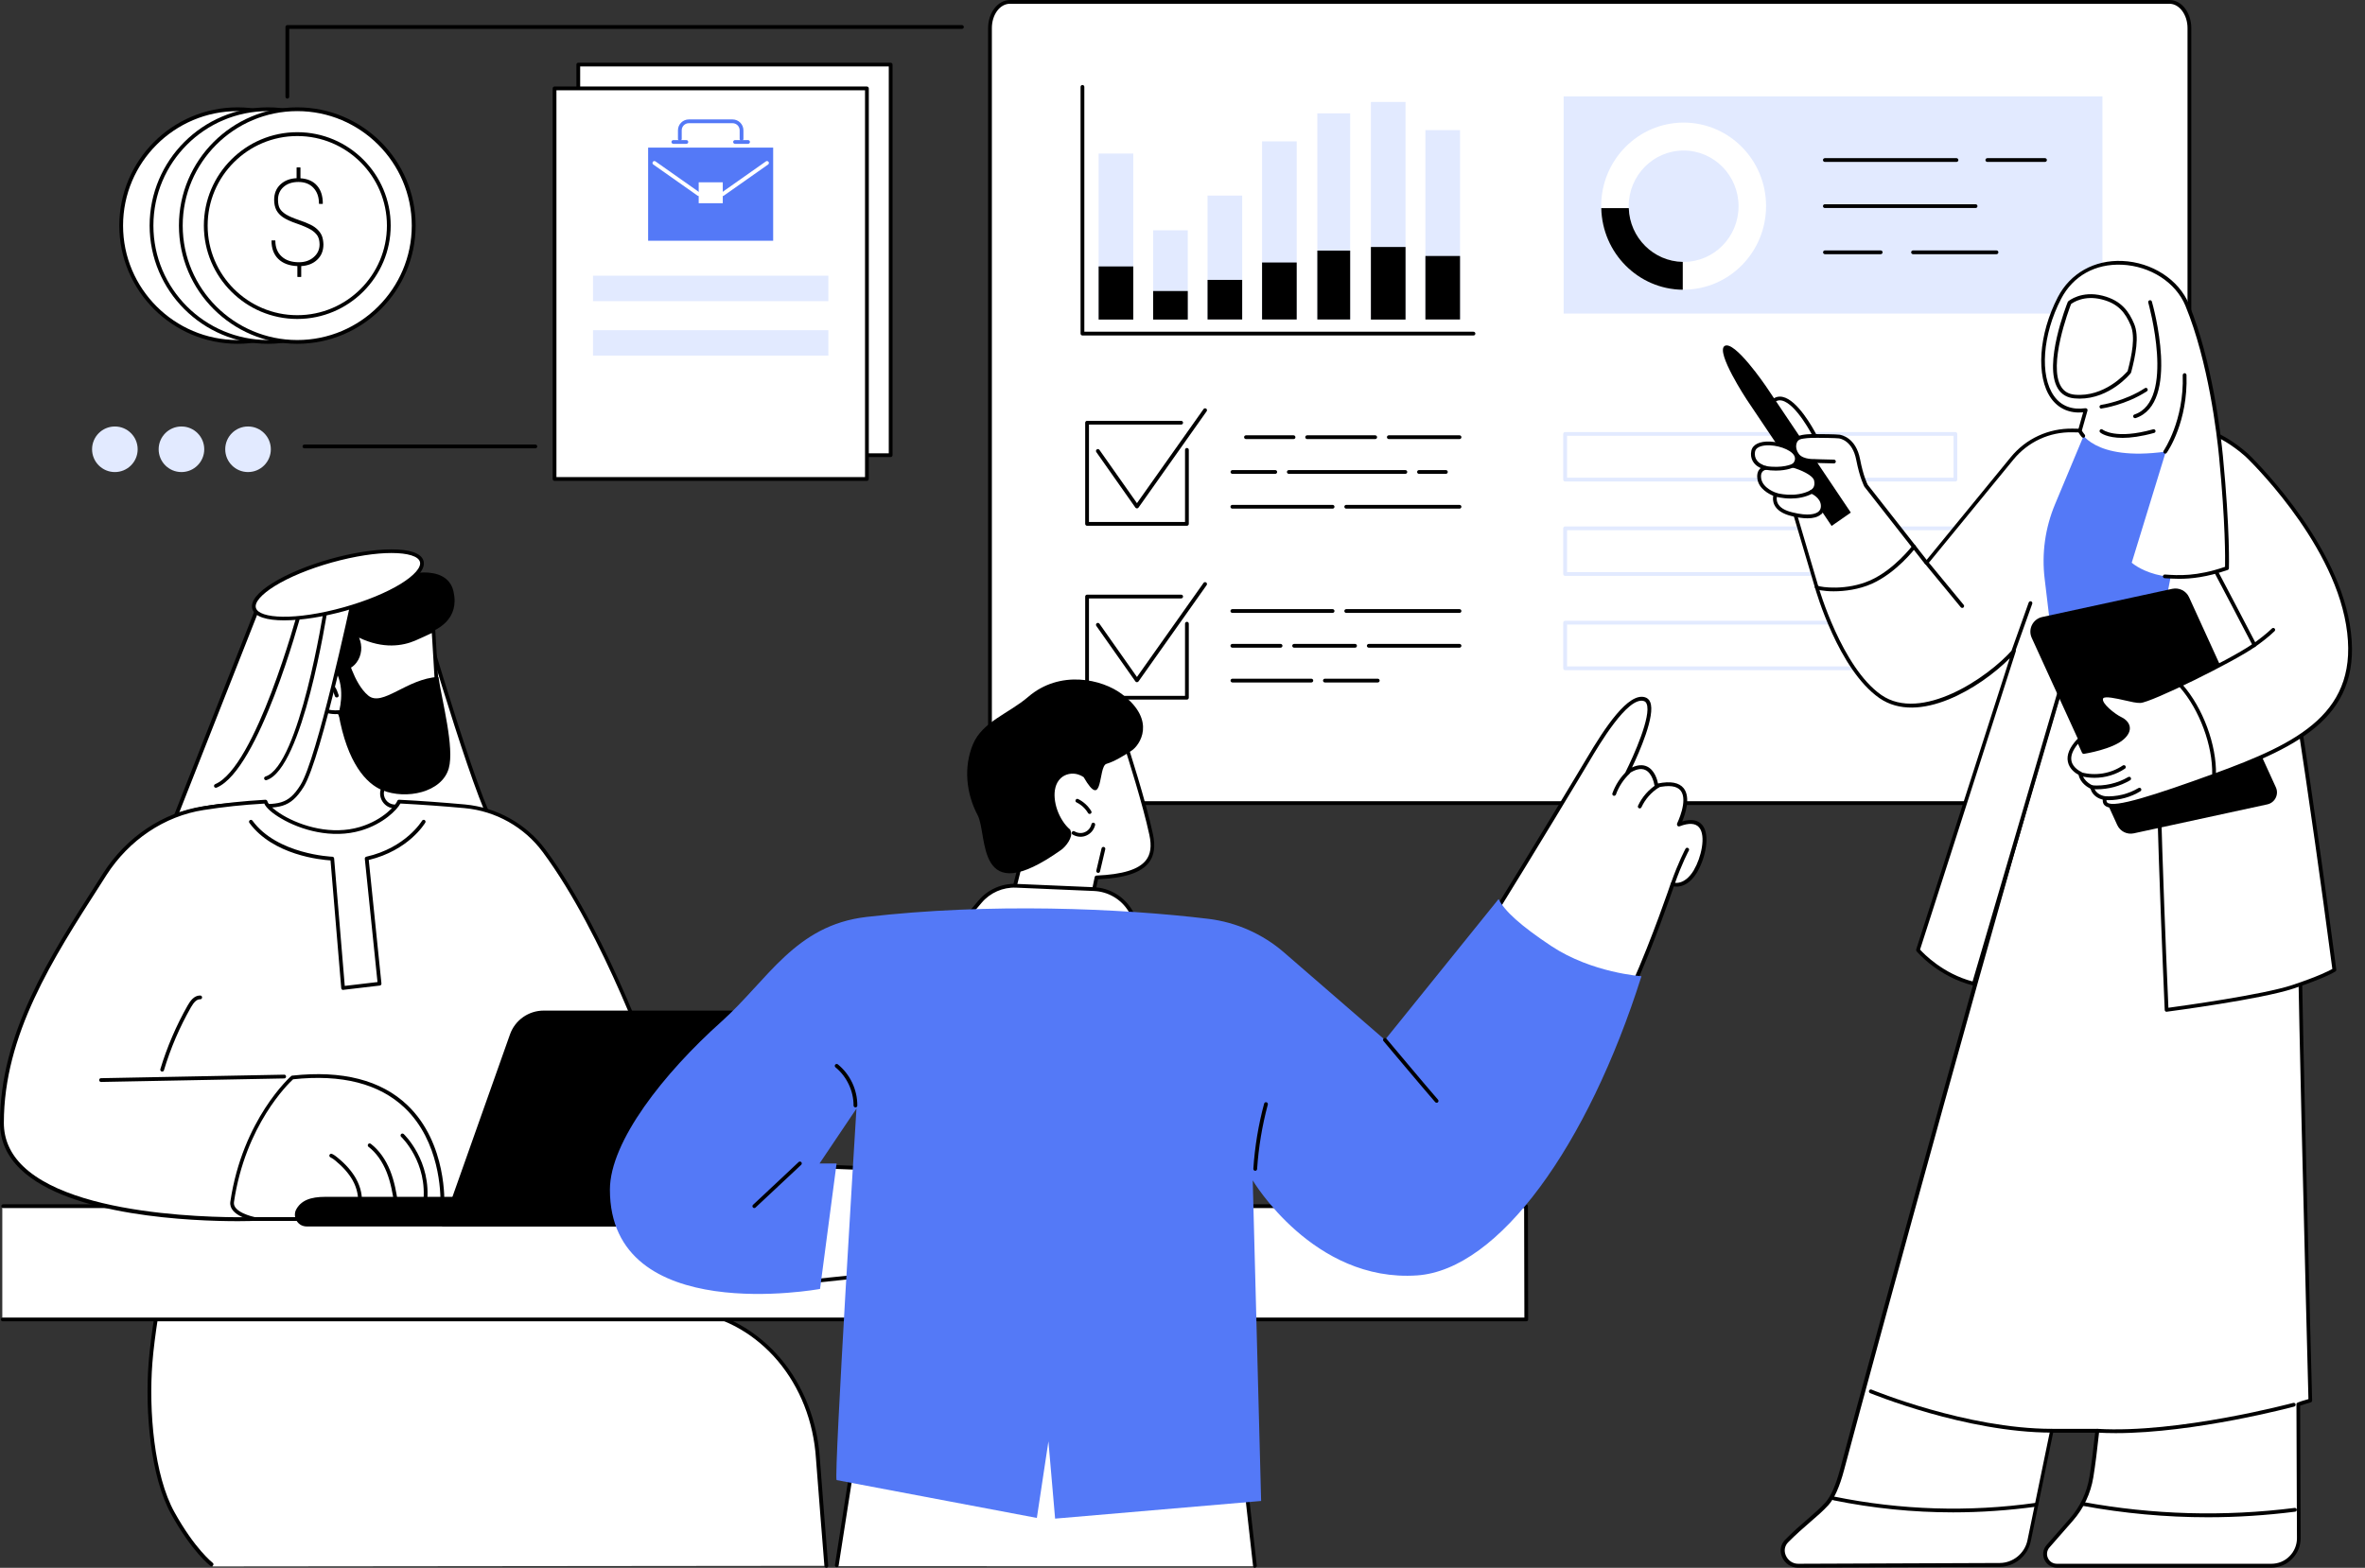 <?xml version="1.0" encoding="UTF-8"?>
<!DOCTYPE svg PUBLIC '-//W3C//DTD SVG 1.0//EN'
          'http://www.w3.org/TR/2001/REC-SVG-20010904/DTD/svg10.dtd'>
<svg height="1830.0" preserveAspectRatio="xMidYMid meet" version="1.0" viewBox="335.1 335.0 2759.7 1830.0" width="2759.7" xmlns="http://www.w3.org/2000/svg" xmlns:xlink="http://www.w3.org/1999/xlink" zoomAndPan="magnify"
><rect x="335.1" y="335.0" width="2759.7" height="1830.0" fill="#333333" stroke="none"/><g
  ><g
    ><g
      ><g id="change1_20"
        ><path d="M1490.3,1272.4V367.8c0-16.9,10.5-30.6,23.3-30.6h1352.9c12.9,0,23.3,13.7,23.3,30.6v872.8 c0,17.6-10.9,31.8-24.3,31.8H1490.3z" fill="#FFF"
        /></g
        ><g id="change2_20"
        ><path d="M2865.6,1274.6H1490.3c-1.2,0-2.2-1-2.2-2.2V367.8c0-18.1,11.5-32.8,25.6-32.8h1352.9c14.1,0,25.5,14.7,25.5,32.8v872.8 C2892.1,1259.4,2880.2,1274.6,2865.6,1274.6z M1492.5,1270.2h1373.1c12.2,0,22.1-13.3,22.1-29.6V367.8c0-15.6-9.5-28.4-21.1-28.4 H1513.6c-11.7,0-21.1,12.7-21.1,28.4V1270.2z"
        /></g
      ></g
      ><g
      ><g
        ><g
          ><g id="change2_74"
            ><path d="M2054.5,726.6h-456.3c-1.2,0-2.2-1-2.2-2.2v-288c0-1.2,1-2.2,2.2-2.2c1.2,0,2.2,1,2.2,2.2v285.8h454.1 c1.2,0,2.2,1,2.2,2.2C2056.7,725.6,2055.7,726.6,2054.5,726.6z"
            /></g
            ><g id="change3_1"
            ><path d="M1617.1 514.2H1657.5V707.7H1617.1z" fill="#E2EAFF"
            /></g
            ><g id="change3_2"
            ><path d="M1680.7 603.8H1721.1V707.8H1680.7z" fill="#E2EAFF"
            /></g
            ><g id="change3_3"
            ><path d="M1744.2 563.3H1784.6V707.7H1744.2z" fill="#E2EAFF"
            /></g
            ><g id="change3_4"
            ><path d="M1807.8 500H1848.2V707.7H1807.8z" fill="#E2EAFF"
            /></g
            ><g id="change3_5"
            ><path d="M1872.3 467.3H1910.6V707.7H1872.3z" fill="#E2EAFF"
            /></g
            ><g id="change3_6"
            ><path d="M1934.8 454H1975.2V707.7H1934.8z" fill="#E2EAFF"
            /></g
            ><g id="change3_7"
            ><path d="M1998.4 486.9H2038.8V707.7H1998.4z" fill="#E2EAFF"
            /></g
          ></g
        ></g
        ><g
        ><g id="change2_62"
          ><path d="M1617.1 646H1657.5V708H1617.1z"
            /><path d="M1680.7 674.7H1721.1V708H1680.7z"
            /><path d="M1744.2 661.7H1784.6V707.9H1744.2z"
            /><path d="M1807.8 641.4H1848.2V707.9H1807.8z"
            /><path d="M1872.3 627.5H1910.6V707.9H1872.3z"
            /><path d="M1934.8 623.3H1975.2V708H1934.8z"
            /><path d="M1998.4 633.8H2038.8V707.9H1998.4z"
          /></g
        ></g
      ></g
      ><g
      ><g id="change3_12"
        ><path d="M2159.7 447.5H2788.4V701H2159.7z" fill="#E2EAFF"
        /></g
        ><g
        ><g id="change1_3"
          ><path d="M2299.7,478.1c-53.1,0-96.2,43.7-96.2,97.5c0,53.9,43.1,97.5,96.2,97.5c53.1,0,96.2-43.7,96.2-97.5 C2396,521.8,2352.9,478.1,2299.7,478.1z M2299.7,640.7c-35.4,0-64.1-29.1-64.1-65s28.7-65,64.1-65c35.4,0,64.1,29.1,64.1,65 S2335.2,640.7,2299.7,640.7z" fill="#FFF"
          /></g
          ><g id="change2_5"
          ><path d="M2235.7,577.9h-32.1c1.1,52.5,43.2,94.8,95.1,95.3v-32.5C2264.5,640.1,2236.8,612.4,2235.7,577.9z"
          /></g
        ></g
        ><g id="change2_79"
        ><path d="M2529.7,631.7h-65.1c-1.2,0-2.2-1-2.2-2.2c0-1.2,1-2.2,2.2-2.2h65.1c1.2,0,2.2,1,2.2,2.2 C2531.9,630.7,2530.9,631.7,2529.7,631.7z"
          /><path d="M2664.8,631.7h-97.4c-1.2,0-2.2-1-2.2-2.2c0-1.2,1-2.2,2.2-2.2h97.4c1.2,0,2.2,1,2.2,2.2 C2667,630.7,2666,631.7,2664.8,631.7z"
          /><path d="M2640.4,577.8h-175.9c-1.2,0-2.2-1-2.2-2.2s1-2.2,2.2-2.2h175.9c1.2,0,2.2,1,2.2,2.2S2641.7,577.8,2640.4,577.8z"
          /><path d="M2618.1,524h-153.6c-1.2,0-2.2-1-2.2-2.2s1-2.2,2.2-2.2h153.6c1.2,0,2.2,1,2.2,2.2S2619.4,524,2618.1,524z"
          /><path d="M2721.4,524h-67.3c-1.2,0-2.2-1-2.2-2.2s1-2.2,2.2-2.2h67.3c1.2,0,2.2,1,2.2,2.2S2722.6,524,2721.4,524z"
        /></g
      ></g
      ><g
      ><g
        ><g id="change2_29"
          ><path d="M1720.1,948.7h-116.5c-1.2,0-2.2-1-2.2-2.2V828.4c0-1.2,1-2.2,2.2-2.2h109.8c1.2,0,2.2,1,2.2,2.2c0,1.2-1,2.2-2.2,2.2 h-107.6v113.7h112.1v-84.2c0-1.2,1-2.2,2.2-2.2c1.2,0,2.2,1,2.2,2.2v86.4C1722.3,947.7,1721.3,948.7,1720.1,948.7z"
            /><path d="M1661.8,928.4c-0.7,0-1.4-0.3-1.8-0.9l-45.6-64.8c-0.7-1-0.5-2.4,0.5-3.1c1-0.7,2.4-0.5,3.1,0.5l43.8,62.2l77.7-109.8 c0.7-1,2.1-1.2,3.1-0.5c1,0.7,1.2,2.1,0.5,3.1l-79.5,112.4C1663.2,928.1,1662.5,928.4,1661.8,928.4z"
          /></g
          ><g id="change2_16"
          ><path d="M2038.2,847.5h-82.5c-1.2,0-2.2-1-2.2-2.2c0-1.2,1-2.2,2.2-2.2h82.5c1.2,0,2.2,1,2.2,2.2 C2040.4,846.6,2039.4,847.5,2038.2,847.5z"
            /><path d="M1939.8,847.5h-79.4c-1.2,0-2.2-1-2.2-2.2c0-1.2,1-2.2,2.2-2.2h79.4c1.2,0,2.2,1,2.2,2.2 C1942,846.6,1941,847.5,1939.8,847.5z"
            /><path d="M1844.5,847.5H1789c-1.2,0-2.2-1-2.2-2.2c0-1.2,1-2.2,2.2-2.2h55.5c1.2,0,2.2,1,2.2,2.2 C1846.8,846.6,1845.8,847.5,1844.5,847.5z"
            /><path d="M2022.3,888.1h-31.4c-1.2,0-2.2-1-2.2-2.2c0-1.2,1-2.2,2.2-2.2h31.4c1.2,0,2.2,1,2.2,2.2 C2024.5,887.1,2023.5,888.1,2022.3,888.1z"
            /><path d="M1975,888.1h-136c-1.2,0-2.2-1-2.2-2.2c0-1.2,1-2.2,2.2-2.2h136c1.2,0,2.2,1,2.2,2.2 C1977.2,887.1,1976.2,888.1,1975,888.1z"
            /><path d="M1823.2,888.1h-50c-1.2,0-2.2-1-2.2-2.2c0-1.2,1-2.2,2.2-2.2h50c1.2,0,2.2,1,2.2,2.2 C1825.4,887.1,1824.4,888.1,1823.2,888.1z"
            /><path d="M2038.2,928.7H1906c-1.2,0-2.2-1-2.2-2.2c0-1.2,1-2.2,2.2-2.2h132.2c1.2,0,2.2,1,2.2,2.2 C2040.4,927.7,2039.4,928.7,2038.2,928.7z"
            /><path d="M1890.1,928.7h-117c-1.2,0-2.2-1-2.2-2.2c0-1.2,1-2.2,2.2-2.2h117c1.2,0,2.2,1,2.2,2.2 C1892.3,927.7,1891.3,928.7,1890.1,928.7z"
          /></g
        ></g
        ><g
        ><g id="change2_32"
          ><path d="M1720.1,1151.6h-116.5c-1.2,0-2.2-1-2.2-2.2v-118.1c0-1.2,1-2.2,2.2-2.2h109.8c1.2,0,2.2,1,2.2,2.2 c0,1.2-1,2.2-2.2,2.2h-107.6v113.7h112.1V1063c0-1.2,1-2.2,2.2-2.2c1.2,0,2.2,1,2.2,2.2v86.4 C1722.3,1150.6,1721.3,1151.6,1720.1,1151.6z"
            /><path d="M1661.8,1131.3c-0.7,0-1.4-0.3-1.8-0.9l-45.6-64.8c-0.7-1-0.5-2.4,0.5-3.1c1-0.7,2.4-0.5,3.1,0.5l43.8,62.2l77.7-109.8 c0.7-1,2.1-1.2,3.1-0.5c1,0.7,1.2,2.1,0.5,3.1l-79.5,112.4C1663.2,1130.9,1662.5,1131.3,1661.8,1131.3z"
          /></g
          ><g id="change2_42"
          ><path d="M2038.2,1050.4H1906c-1.2,0-2.2-1-2.2-2.2c0-1.2,1-2.2,2.2-2.2h132.2c1.2,0,2.2,1,2.2,2.2 C2040.4,1049.4,2039.4,1050.4,2038.2,1050.4z"
            /><path d="M1890.1,1050.4h-117c-1.2,0-2.2-1-2.2-2.2c0-1.2,1-2.2,2.2-2.2h117c1.2,0,2.2,1,2.2,2.2 C1892.3,1049.4,1891.3,1050.4,1890.1,1050.4z"
            /><path d="M2038.2,1091h-105.9c-1.2,0-2.2-1-2.2-2.2c0-1.2,1-2.2,2.2-2.2h105.9c1.2,0,2.2,1,2.2,2.2 C2040.4,1090,2039.4,1091,2038.2,1091z"
            /><path d="M1916.3,1091h-71.1c-1.2,0-2.2-1-2.2-2.2c0-1.2,1-2.2,2.2-2.2h71.1c1.2,0,2.2,1,2.2,2.2 C1918.5,1090,1917.6,1091,1916.3,1091z"
            /><path d="M1829.4,1091h-56.3c-1.2,0-2.2-1-2.2-2.2c0-1.2,1-2.2,2.2-2.2h56.3c1.2,0,2.2,1,2.2,2.2 C1831.6,1090,1830.6,1091,1829.4,1091z"
            /><path d="M1942.8,1131.6h-61.7c-1.2,0-2.2-1-2.2-2.2c0-1.2,1-2.2,2.2-2.2h61.7c1.2,0,2.2,1,2.2,2.2 C1945,1130.6,1944,1131.6,1942.8,1131.6z"
            /><path d="M1865.3,1131.6h-92.1c-1.2,0-2.2-1-2.2-2.2c0-1.2,1-2.2,2.2-2.2h92.1c1.2,0,2.2,1,2.2,2.2 C1867.5,1130.6,1866.5,1131.6,1865.3,1131.6z"
          /></g
        ></g
      ></g
      ><g fill="#E2EAFF" id="change3_8"
      ><path d="M2616.8,897h-455.4c-1.2,0-2.2-1-2.2-2.2v-53.3c0-1.2,1-2.2,2.2-2.2h455.4c1.2,0,2.2,1,2.2,2.2v53.3 C2619,896.1,2618,897,2616.8,897z M2163.7,892.6h451v-48.9h-451V892.6z"
        /><path d="M2616.8,1007.2h-455.4c-1.2,0-2.2-1-2.2-2.2v-53.3c0-1.2,1-2.2,2.2-2.2h455.4c1.2,0,2.2,1,2.2,2.2v53.3 C2619,1006.2,2618,1007.2,2616.8,1007.2z M2163.7,1002.8h451v-48.9h-451V1002.8z"
        /><path d="M2616.8,1117.3h-455.4c-1.2,0-2.2-1-2.2-2.2v-53.3c0-1.2,1-2.2,2.2-2.2h455.4c1.2,0,2.2,1,2.2,2.2v53.3 C2619,1116.3,2618,1117.3,2616.8,1117.3z M2163.7,1112.9h451V1064h-451V1112.9z"
      /></g
    ></g
    ><g
    ><g
      ><g
        ><g id="change1_22"
          ><path d="M3017.1,1296.3c3.2-115.9-99-181.2-99-181.2l-51.2-8.5l-118.1-0.4c-78.1,257-233.4,828.9-264.2,944.2 c-3.3,12.5-9.1,30.4-17.8,39.9c-12.4,13.6-28.3,24.4-47,43.4c-10.4,10.6-1.6,28.7,13.3,28.7l235.3-0.9 c16.7-0.1,31-11.8,34.4-28.1l26.5-128.5h53.3c-2.2,21.1-4.5,39.3-6.9,54c-3,18.5-11.1,35.7-23.4,49.8l-27.2,31.1 c-7.7,8.8-1.5,22.7,10.3,22.7h18.4h3.4h228.4c17.7,0,32-14.4,32-32.1c-0.1-33.3-0.4-88.9-0.6-156.1c0-0.6,14-4.5,14-4.5 S3014.9,1375,3017.1,1296.3z" fill="#FFF"
          /></g
          ><g id="change2_22"
          ><path d="M2985.5,2164.8h-250.3c-6.3,0-11.9-3.6-14.5-9.3c-2.6-5.7-1.6-12.3,2.5-17l27.2-31.1c12.1-13.8,20-30.6,22.9-48.7 c2.2-13.6,4.4-30.9,6.6-51.4h-49l-26.1,126.7c-3.6,17.3-18.9,29.8-36.5,29.9l-235.3,0.9c-8.1,0-15.3-4.9-18.5-12.5 c-3-7.1-1.6-14.7,3.6-20c9.4-9.6,18.2-17.2,26-23.9c7.9-6.9,14.8-12.8,20.9-19.5c6.4-7,12.3-20.2,17.3-39 c36.3-135.9,188.4-694.7,264.3-944.3c0.3-0.9,1.1-1.6,2.1-1.6c0,0,0,0,0,0l118.1,0.4c0.1,0,0.2,0,0.4,0l51.2,8.5 c0.3,0,0.6,0.2,0.8,0.3c1,0.7,103.3,67.3,100.1,183.1l-2.2-0.1l2.2,0.1c-2.1,77.7,13.6,667.4,13.8,673.4c0,1-0.6,1.9-1.6,2.2 c-4.8,1.4-10.2,3-12.4,3.8c0.2,41.2,0.3,78,0.4,107.9l0.2,46.8c0,9.1-3.5,17.8-10,24.2 C3003.3,2161.2,2994.7,2164.8,2985.5,2164.8z M2729.2,2002.8h53.3c0.6,0,1.2,0.3,1.6,0.7c0.4,0.5,0.6,1.1,0.6,1.7 c-2.3,21.7-4.6,39.9-6.9,54.1c-3.1,18.9-11.3,36.5-24,50.9l-27.2,31.1c-3,3.4-3.7,8.2-1.8,12.3c1.9,4.2,5.9,6.7,10.5,6.7h250.3 c8,0,15.5-3.1,21.1-8.8c5.6-5.6,8.7-13.1,8.7-21.1l-0.2-46.8c-0.1-30.2-0.3-67.5-0.4-109.3c0-1.8,0-2.2,14-6.2 c-0.9-35.5-15.8-596.2-13.7-671.9c3-109.9-91-174.6-97.7-179l-50.5-8.4l-116.3-0.4c-76,250.3-227.5,807-263.7,942.6 c-5.2,19.6-11.4,33.3-18.3,40.9c-6.3,6.9-13.6,13.2-21.3,19.8c-7.7,6.7-16.4,14.2-25.7,23.6c-4,4.1-5,9.8-2.7,15.2 c2.5,5.9,8.1,9.8,14.4,9.8l235.3-0.9c15.5-0.1,29.1-11.2,32.3-26.4l26.5-128.5C2727.3,2003.6,2728.2,2002.8,2729.2,2002.8z M3019.1,1974.4C3019.1,1974.4,3019.1,1974.4,3019.1,1974.4C3019.1,1974.4,3019.1,1974.4,3019.1,1974.4z"
          /></g
        ></g
        ><g id="change2_10"
        ><path d="M2803.9,2007.8c-7.4,0-14.6-0.2-21.6-0.6c-1.2-0.1-2.1-1.1-2.1-2.3c0.1-1.2,1.1-2.1,2.3-2.1 c94.4,5.6,227.3-30,228.6-30.3c1.2-0.3,2.4,0.4,2.7,1.6c0.3,1.2-0.4,2.4-1.6,2.7C3011.2,1977.1,2896.4,2007.8,2803.9,2007.8z"
        /></g
        ><g id="change2_11"
        ><path d="M2729.2,2007.2c-100.2-0.1-210.8-45.7-211.9-46.1c-1.1-0.5-1.7-1.8-1.2-2.9c0.5-1.1,1.8-1.7,2.9-1.2 c1.1,0.5,110.9,45.7,210.2,45.8c1.2,0,2.2,1,2.2,2.2S2730.4,2007.2,2729.2,2007.2z"
        /></g
        ><g
        ><g id="change2_19"
          ><path d="M2614.1,2100.3c-46.7,0-93.3-4.7-139.5-14.1c-1.2-0.2-2-1.4-1.7-2.6c0.2-1.2,1.4-2,2.6-1.7 c77.6,15.8,156.8,18.3,235.2,7.3c1.2-0.2,2.3,0.7,2.5,1.9c0.2,1.2-0.7,2.3-1.9,2.5C2678.9,2098,2646.5,2100.3,2614.1,2100.3z"
          /></g
          ><g id="change2_78"
          ><path d="M2911.3,2106c-49,0-97.9-4.5-146.3-13.4c-1.2-0.2-2-1.4-1.8-2.6c0.2-1.2,1.4-2,2.6-1.8c81.6,15,164.6,17.3,246.9,6.9 c1.2-0.1,2.3,0.7,2.5,1.9c0.2,1.2-0.7,2.3-1.9,2.5C2979.4,2103.8,2945.3,2106,2911.3,2106z"
          /></g
        ></g
      ></g
      ><g
      ><g
        ><g
          ><g id="change1_30"
            ><path d="M2775.6,837.9l-22-0.4c-27.3-0.5-53.3,11.5-70.6,32.6l-99.9,121.9l-70.5-90c0,0-5.1-9.3-9.3-30.6 c-4.2-21.4-17.2-26.2-22-26.8c-4.8-0.6-28.4-0.7-28.4-0.7s-28.8-57.1-48.6-40.8c-1.2,1-5.6,2.8-5.6,2.8l19.1,46.9l12.1,82.6 l25.2,85.1c0,0,26.7,94.5,74.2,127.6c47.5,33.1,125.5-18.5,156.1-53.3l-112.2,349.2c0,0,24.5,29.4,65.3,39.4l139.4-475.1 L2775.6,837.9z" fill="#FFF"
            /></g
            ><g id="change2_33"
            ><path d="M2638.5,1485.5c-0.2,0-0.4,0-0.5-0.1c-41.1-10.1-65.5-38.9-66.5-40.1c-0.5-0.6-0.6-1.4-0.4-2.1l109.2-339.9 c-34.7,34.9-106.3,78.4-152.2,46.5c-47.6-33.2-74-124.9-75.1-128.8l-25.2-85.1c0-0.1-0.1-0.2-0.1-0.3l-12-82.3l-19-46.6 c-0.2-0.5-0.2-1.1,0-1.7c0.2-0.5,0.7-1,1.2-1.2c2-0.8,4.5-2,5-2.4c3.7-3,7.8-4.1,12.4-3.1c17.3,3.6,35.4,36.5,39,43.4 c5.1,0,23.1,0.1,27.4,0.7c1.9,0.3,19,3.2,23.9,28.6c3.7,19.3,8.3,28.6,9,29.9l68.7,87.6l98.1-119.8 c17.8-21.8,44.2-33.9,72.4-33.4l22,0.4c1.2,0,2.1,1,2.2,2.2l2.2,170.2c0,0.2,0,0.4-0.1,0.6l-139.4,475.1 C2640.3,1484.8,2639.4,1485.5,2638.5,1485.5z M2575.6,1443.4c4.4,4.9,26.8,28.1,61.3,37.2l138.7-472.8l-2.2-167.8l-19.9-0.4 c-26.8-0.6-51.9,11.1-68.9,31.8l-99.9,121.9c-0.4,0.5-1,0.7-1.7,0.8c-0.7,0-1.3-0.3-1.7-0.8l-70.5-90c-0.1-0.1-0.1-0.2-0.2-0.3 c-0.2-0.4-5.3-9.8-9.5-31.3c-4.3-22.3-18.6-24.8-20.2-25c-3.7-0.5-20-0.6-28.1-0.7c-0.8,0-1.6-0.5-2-1.2 c-0.2-0.4-19.7-38.7-36.6-42.3c-3.2-0.7-6,0-8.6,2.2c-0.9,0.7-2.7,1.6-4.2,2.3l18.3,44.9c0.1,0.2,0.1,0.3,0.1,0.5l12.1,82.5 l25.1,84.9c0.3,1,27.1,94.1,73.4,126.4c46.3,32.2,123.8-19.5,153.2-53c0.7-0.8,1.8-1,2.7-0.5c0.9,0.5,1.3,1.6,1,2.6 L2575.6,1443.4z"
            /></g
          ></g
          ><g id="change2_43"
          ><path d="M2624.8,1044.6c-0.6,0-1.3-0.3-1.7-0.8l-41.8-50.7c-0.8-0.9-0.6-2.3,0.3-3.1c0.9-0.8,2.3-0.6,3.1,0.3l41.8,50.7 c0.8,0.9,0.6,2.3-0.3,3.1C2625.8,1044.4,2625.3,1044.6,2624.8,1044.6z"
            /><path d="M2684.7,1096.3c-0.2,0-0.5,0-0.7-0.1c-1.1-0.4-1.7-1.7-1.3-2.8l19.7-55.2c0.4-1.1,1.7-1.7,2.8-1.3 c1.1,0.4,1.7,1.7,1.3,2.8l-19.7,55.2C2686.4,1095.7,2685.6,1096.3,2684.7,1096.3z"
          /></g
          ><g id="change2_36"
          ><path d="M2474.8,1025.2c-11.7,0-20.2-1.8-21.5-3.4c-0.7-1-0.6-2.3,0.4-3.1c0.8-0.6,2-0.6,2.8,0.1c3.4,1.6,33.1,6,61-6.4 c27.8-12.4,49.1-40.3,49.3-40.6c0.7-1,2.1-1.2,3.1-0.4c1,0.7,1.2,2.1,0.4,3.1c-0.9,1.2-22.2,29-51,41.9 C2504.2,1023.1,2487.6,1025.2,2474.8,1025.2z"
          /></g
          ><g id="change2_37"
          ><path d="M2434.3,848.4c-0.8,0-1.6-0.4-2-1.2c-0.6-1.1-0.1-2.4,0.9-3c5.2-2.7,18.2-2.6,19.7-2.5c1.2,0,2.2,1,2.2,2.2 s-1,2.2-2.2,2.2c-3.7-0.1-14,0.2-17.6,2C2435,848.3,2434.6,848.4,2434.3,848.4z"
          /></g
          ><g id="change2_38"
          ><path d="M2441.7,938.8c-6.2,0-11.5-0.8-11.8-0.8c-1.2-0.2-2-1.3-1.8-2.5c0.2-1.2,1.3-2,2.5-1.8c0.1,0,8.6,1.3,16.4,0.6 c7.4-0.7,11.3-3.2,11.3-3.2c1-0.7,2.4-0.4,3,0.6c0.7,1,0.4,2.4-0.6,3c-0.2,0.1-4.7,3.1-13.4,3.9 C2445.4,938.8,2443.5,938.8,2441.7,938.8z"
          /></g
          ><g id="change2_39"
          ><path d="M2475.1,875.9C2475.1,875.9,2475.1,875.9,2475.1,875.9c-11.5-0.2-22.1-0.6-22.2-0.6c-1.2,0-2.2-1.1-2.1-2.3 c0-1.2,1-2.1,2.2-2.1c0,0,0.1,0,0.1,0c0.1,0,10.6,0.4,22,0.6c1.2,0,2.2,1,2.2,2.2C2477.3,875,2476.3,875.9,2475.1,875.9z"
          /></g
          ><g id="change2_40"
          ><path d="M2494.8,933.3l-22.4,15.6l-99.2-147.7c0,0-36.1-54.9-25.8-62.3c11.3-7.6,48.2,46.7,48.2,46.7L2494.8,933.3z"
          /></g
          ><g
          ><g id="change1_9"
            ><path d="M2395.8,881.1c-2.2-0.4-3.9-1.1-7.3-3c-3.5-1.9-9.3-7.3-7.5-16.5c3.3-16.6,49.1-8,50.9,7.6 c0.7,6.1-4.3,9.5-4.3,9.5s24.3,6.7,26.5,16.8c2.2,10.1-5.2,13.4-5.2,13.4s13.3,5.1,13.2,16.9c-0.1,9.6-10.4,15.8-36.2,9.3 c-25.8-6.4-18.9-22.8-18.9-22.8s-17-5.3-19-18.6C2386.2,881.9,2395.8,881.1,2395.8,881.1z" fill="#FFF"
            /></g
            ><g id="change2_9"
            ><path d="M2444.3,940c-5.4,0-11.7-0.9-18.9-2.7c-10.1-2.5-16.7-6.8-19.7-12.8c-2.1-4.3-1.9-8.4-1.4-10.8 c-4.8-2-16.7-7.9-18.5-19.6c-0.7-4.6,0-8.3,2.2-11c0.5-0.7,1.1-1.2,1.7-1.7c-0.7-0.4-1.5-0.8-2.4-1.3c-5.4-3-10.5-9.5-8.6-18.9 c1.5-7.3,9.6-11.3,21.9-10.8c15.1,0.7,32.2,7.9,33.3,18.5c0.4,3.8-0.9,6.7-2.4,8.7c7.3,2.4,22.6,8.5,24.6,17.4 c1.4,6.5-0.7,10.9-3.1,13.5c4.3,2.5,11.3,8,11.2,17.3c0,4.2-1.7,7.7-4.9,10.1C2456,938.6,2450.8,940,2444.3,940z M2396,883.3 c0,0-2.8,0.3-4.5,2.5c-1.4,1.8-1.8,4.3-1.3,7.6c1.8,11.8,17.3,16.7,17.5,16.8c0.6,0.2,1.1,0.6,1.3,1.2c0.3,0.6,0.3,1.2,0,1.8 c-0.1,0.2-1.8,4.6,0.6,9.4c2.4,4.8,8.1,8.3,16.8,10.4c19.5,4.9,27.3,1.7,30.3-0.5c2.1-1.6,3.2-3.9,3.2-6.7 c0.1-10.1-11.6-14.8-11.7-14.8c-0.8-0.3-1.4-1.1-1.4-2c0-0.9,0.5-1.7,1.3-2.1c0.6-0.3,5.7-2.9,3.9-10.9 c-1.4-6.4-16.1-12.7-25-15.2c-0.8-0.2-1.4-0.9-1.6-1.8c-0.1-0.8,0.2-1.7,0.9-2.2c0.1-0.1,3.9-2.8,3.3-7.4 c-0.9-7.7-16.1-14-29.1-14.6c-3.7-0.2-15.9-0.1-17.4,7.2c-1.8,9.1,5,13.4,6.4,14.2c3.2,1.8,4.7,2.4,6.6,2.7 c1.1,0.2,1.9,1.2,1.8,2.3C2398,882.3,2397.1,883.2,2396,883.3z"
            /></g
          ></g
          ><g
          ><g id="change1_19"
            ><path d="M2427.7,878.3c0,0-11.8,6.2-33.2,2.7L2427.7,878.3z" fill="#FFF"
            /></g
            ><g id="change2_60"
            ><path d="M2407.3,884.3c-3.9,0-8.2-0.3-13.1-1.1c-1.2-0.2-2-1.3-1.8-2.5c0.2-1.2,1.3-2,2.5-1.8c20.4,3.3,31.7-2.4,31.8-2.5 c1.1-0.6,2.4-0.2,3,0.9c0.6,1.1,0.2,2.4-0.9,3C2428.4,880.4,2420.9,884.3,2407.3,884.3z"
            /></g
          ></g
          ><g
          ><g id="change1_11"
            ><path d="M2407,912.4c0,0,23.3,7.1,42.6-3.6L2407,912.4z" fill="#FFF"
            /></g
            ><g id="change2_15"
            ><path d="M2424.7,916.9c-10.1,0-17.8-2.3-18.3-2.4c-1.2-0.4-1.8-1.6-1.5-2.7c0.4-1.2,1.6-1.8,2.7-1.5c0.2,0.1,22.7,6.7,40.8-3.4 c1.1-0.6,2.4-0.2,3,0.9c0.6,1.1,0.2,2.4-0.9,3C2442,915.5,2432.6,916.9,2424.7,916.9z"
            /></g
          ></g
          ><g id="change1_2"
          ><path d="M2453.1,870.8c0,0-13.6,1-18.9-5.9c-5.3-6.9-3.9-16.6,3.2-17.5C2444.4,846.5,2453.1,870.8,2453.1,870.8z" fill="#FFF"
          /></g
        ></g
        ><g id="change4_2"
        ><path d="M2904.4,972.6l-10.1-138.5c0,0-57.4-4.3-113.5-0.5c-6.5,0.4-12.4,5.4-14.9,11.5l-32.8,78.5 c-11.5,27.5-15.7,57.4-12.1,87l9.2,77.2l195.2,22.7L2904.4,972.6z" fill="#5479F7"
        /></g
        ><g
        ><g
          ><g id="change1_18"
            ><path d="M2852.5,1088.5c-3.6,109.5,10.8,425.3,10.8,425.3s109.6-14.4,147.3-26.9c37.7-12.6,48.5-19.7,48.5-19.7 s-53.9-412.7-77.2-480.9c-23.4-68.2-81.5-144.8-81.5-144.8L2852.5,1088.5z" fill="#FFF"
            /></g
            ><g id="change2_18"
            ><path d="M2863.3,1516c-0.5,0-1-0.2-1.4-0.5c-0.5-0.4-0.8-1-0.8-1.6c-0.1-3.2-14.3-317.1-10.8-425.5c0-1.2,1.1-2.2,2.3-2.1 c1.2,0,2.2,1.1,2.1,2.3c-3.4,103.1,9.4,393.2,10.7,422.7c16.2-2.2,110.5-15.2,144.5-26.5c30.3-10.1,43.2-16.7,46.8-18.8 c-3.5-26.9-54.6-413.8-76.9-479.1c-23-67.1-80.6-143.4-81.1-144.2c-0.7-1-0.5-2.4,0.4-3.1c1-0.7,2.3-0.5,3.1,0.4 c0.6,0.8,58.6,77.6,81.8,145.4c23.2,67.6,76.8,477.2,77.3,481.4c0.1,0.8-0.3,1.7-1,2.1c-0.4,0.3-11.5,7.5-49,20 c-37.5,12.5-143.2,26.4-147.7,27C2863.5,1516,2863.4,1516,2863.3,1516z"
            /></g
          ></g
        ></g
        ><g
        ><g id="change2_50"
          ><path d="M2980.8,1273.9l-155.8,33.8c-7.9,1.7-15.9-2.3-19.3-9.7l-99.8-218.5c-4.6-10.1,1.3-21.9,12.2-24.3l151.8-32.9 c8-1.7,16.2,2.3,19.6,9.8l101.3,221.9C2994.6,1262.3,2989.7,1272,2980.8,1273.9z"
          /></g
          ><g id="change1_12"
          ><path d="M2906.7,975.5l-12.4-141.4c0,0,28.3,1.7,62.8,32.3c1.6,1.4,101.1,96.4,118,197.6 c16.9,101.2-49.6,137.8-155.5,176.3c-105.8,38.5-131.9,42.9-128.3,26.5c0,0-12.6-1.4-14.9-12.6c0,0-12.3-5-13.9-16.2 c0,0-27.1-11.7-2-38.6l6.1,13.4c0,0,32.8-5.3,45.1-16.5s4.2-19.2-2.3-22.3c-6.5-3.1-25.8-16.9-22.3-24.6 c3.5-7.7,34.2,4.2,45.4,3.8c11.2-0.4,108.1-47.3,133.1-65.5C2965.8,1087.8,2929.7,1018.2,2906.7,975.5z" fill="#FFF"
          /></g
          ><g
          ><g id="change1_26"
            ><path d="M2894.3,834.1c0,0,28.3,1.7,62.8,32.3c1.6,1.4,101.1,96.4,118,197.6c16.9,101.2-49.6,137.8-155.5,176.3 c-105.8,38.5-131.9,42.9-128.3,26.5c0,0-12.6-1.4-14.9-12.6c0,0-12.3-5-13.9-16.2c0,0-27.1-11.7-2-38.6l6.1,13.4 c0,0,32.8-5.3,45.1-16.5s4.2-19.2-2.3-22.3c-6.5-3.1-25.8-16.9-22.3-24.6c3.5-7.7,34.2,4.2,45.4,3.8 c11.2-0.4,108.1-47.3,133.1-65.5c0,0-36.1-69.6-59.2-112.3L2894.3,834.1z" fill="#FFF"
            /></g
            ><g id="change2_30"
            ><path d="M2801,1277.9c-4.7,0-7.7-0.9-9.7-2.6c-1.9-1.6-2.7-3.9-2.5-6.9c-3.9-1-11.9-4-14.3-12.8c-3.1-1.5-12-6.6-13.9-16.2 c-2.9-1.5-10.7-6.3-12.5-15.2c-1.7-8,2-16.9,10.9-26.4c0.5-0.5,1.2-0.8,2-0.7c0.7,0.1,1.3,0.6,1.6,1.3l5.4,11.9 c6.7-1.2,32.2-6.4,42.4-15.6c4.2-3.8,6.1-7.4,5.6-10.6c-0.7-4.6-5.8-7.3-7.4-8.1c-5.2-2.5-27.9-17.4-23.4-27.5 c2.9-6.5,16-3.5,29.9-0.4c7,1.6,13.6,3.1,17.5,3c10.3-0.4,103.1-45.1,130.4-64c-5.7-11-37.5-72.1-58.3-110.6 c-0.6-1.1-0.2-2.4,0.9-3c1.1-0.6,2.4-0.2,3,0.9c22.8,42.2,58.8,111.7,59.2,112.4c0.5,1,0.2,2.2-0.7,2.8 c-24,17.4-122,65.5-134.4,65.9c-4.4,0.2-11.3-1.4-18.6-3.1c-8.8-2-23.4-5.3-24.9-2.1c-2.4,5.4,14,18.3,21.2,21.7 c5.5,2.6,9.2,6.8,9.9,11.4c0.7,4.8-1.6,9.7-7,14.5c-12.7,11.5-44.9,16.8-46.3,17c-1,0.2-1.9-0.4-2.4-1.3l-4.7-10.4 c-6.2,7.4-8.8,14.1-7.6,20c1.7,8.4,11,12.5,11.1,12.6c0.7,0.3,1.2,1,1.3,1.7c1.3,9.7,12.4,14.4,12.5,14.4 c0.7,0.3,1.2,0.9,1.3,1.6c1.9,9.4,12.5,10.8,13,10.9c0.6,0.1,1.2,0.4,1.5,0.9c0.4,0.5,0.5,1.1,0.4,1.7 c-0.7,3.2,0.1,4.3,0.7,4.8c7.7,6.7,55.4-8.7,124.6-33.8c97.8-35.6,171.2-71,154-173.8c-16.9-100.8-116.3-195.4-117.3-196.3 c-33.5-29.7-61.2-31.7-61.5-31.7c-1.2-0.1-2.1-1.1-2.1-2.3c0.1-1.2,1.1-2.1,2.3-2.1c1.2,0.1,29.5,2.1,64.2,32.8 c1,0.9,101.7,97.3,118.7,198.9c17.8,106.2-57.1,142.4-156.9,178.7C2851.4,1267.4,2817,1277.9,2801,1277.9z"
            /></g
          ></g
          ><g id="change2_51"
          ><path d="M2918.7,1241.3C2918.7,1241.3,2918.7,1241.3,2918.7,1241.3c-1.3,0-2.2-1-2.2-2.2c0.7-33.8-14.8-75.7-37.8-101.9 c-0.8-0.9-0.7-2.3,0.2-3.1c0.9-0.8,2.3-0.7,3.1,0.2c23.7,27,39.7,70.2,38.9,104.9C2920.9,1240.3,2919.9,1241.3,2918.7,1241.3z"
          /></g
          ><g id="change2_52"
          ><path d="M2965.1,1090.6c-0.7,0-1.4-0.3-1.8-1c-0.7-1-0.4-2.4,0.6-3.1c5.5-3.7,16.3-12,22.3-17.9c0.9-0.9,2.3-0.8,3.1,0 c0.9,0.9,0.8,2.3,0,3.1c-6.5,6.4-17.5,14.8-22.9,18.4C2965.9,1090.4,2965.5,1090.6,2965.1,1090.6z"
          /></g
          ><g id="change2_53"
          ><path d="M2795.4,1269c-1.6,0-3.1-0.1-4.7-0.2c-1.2-0.1-2.1-1.1-2.1-2.3c0.1-1.2,1.1-2.1,2.3-2.1c13.7,0.9,27.8-2.5,39.6-9.6 c1-0.6,2.4-0.3,3,0.8c0.6,1,0.3,2.4-0.8,3C2821.7,1265.4,2808.5,1269,2795.4,1269z"
          /></g
          ><g id="change2_54"
          ><path d="M2781.7,1256.3c-1.9,0-3.9-0.1-5.8-0.2c-1.2-0.1-2.1-1.2-2-2.4c0.1-1.2,1.1-2.1,2.4-2c14.6,1.1,29.6-2.3,42.2-9.7 c1.1-0.6,2.4-0.3,3,0.8c0.6,1,0.3,2.4-0.8,3C2808.9,1252.7,2795.3,1256.3,2781.7,1256.3z"
          /></g
          ><g id="change2_55"
          ><path d="M2779.1,1242.9c-5.6,0-11.1-0.7-16.5-2.2c-1.2-0.3-1.9-1.5-1.5-2.7c0.3-1.2,1.5-1.9,2.7-1.5c16.3,4.5,34.4,1.5,48.4-8 c1-0.7,2.4-0.4,3.1,0.6c0.7,1,0.4,2.4-0.6,3.1C2804.2,1239.2,2791.7,1242.9,2779.1,1242.9z"
          /></g
        ></g
      ></g
      ><g
      ><g
        ><g id="change1_23"
          ><path d="M2925,846c-5.1-39.4-10.6-78.8-37.6-155c-20-56.6-115.9-72-149-8.4s-23.9,138.7,30.6,130.9l-6.8,24.2 c0,0,14.5,36.3,100.2,24.4l-39.8,129.7c0,0,37.1,33.9,111.2,6.4C2933.7,998,2933.1,908.9,2925,846z" fill="#FFF"
          /></g
          ><g id="change2_70"
          ><path d="M2877.9,1010.6c-6.3,0-11.9-0.4-16.9-0.7c-1.2-0.1-2.1-1.1-2-2.3c0.1-1.2,1.2-2.1,2.3-2c15.6,1.1,36.9,2.5,70.2-9 c0.2-8.2,0.6-50.2-7-128.7c-2.4-24.8-12.3-110.7-39.3-176.1c-11.2-27.1-40.8-46.3-73.9-47.8c-31.3-1.4-57.2,13.1-71.1,39.8 c-21.7,41.9-25.2,89.6-8.3,113.4c8.2,11.6,20.9,16.5,36.6,14.3c0.7-0.1,1.5,0.2,2,0.7c0.5,0.6,0.7,1.3,0.5,2l-6.6,23.4 c0.5,0.9,1.5,2.6,3.3,4.7c0.8,0.9,0.7,2.3-0.2,3.1c-0.9,0.8-2.3,0.7-3.1-0.2c-3.2-3.7-4.3-6.4-4.3-6.5c-0.2-0.4-0.2-0.9-0.1-1.4 l5.9-21c-15.9,1.4-28.8-4.3-37.5-16.5c-17.8-25.1-14.5-74.7,8-118c14.5-27.9,42.6-43.6,75.2-42.2c34.7,1.5,66,21.8,77.8,50.5 c27.2,66,37.2,152.5,39.6,177.4c8.5,88,7,130.4,7,130.8c0,0.9-0.6,1.7-1.5,2C2910.2,1008.7,2892.1,1010.6,2877.9,1010.6z"
          /></g
        ></g
        ><g id="change2_45"
        ><path d="M2787.2,812c-1.1,0-2-0.8-2.2-1.9c-0.2-1.2,0.7-2.3,1.9-2.5c0.3,0,27.5-4.1,51-19.5c1-0.7,2.4-0.4,3,0.6 c0.7,1,0.4,2.4-0.6,3c-24.4,15.9-51.6,20-52.8,20.1C2787.5,812,2787.4,812,2787.2,812z"
        /></g
        ><g id="change2_46"
        ><path d="M2861.7,864.5c-0.4,0-0.9-0.1-1.3-0.4c-1-0.7-1.2-2.1-0.5-3.1c0.2-0.3,24-35.1,22.2-88.1c0-1.2,0.9-2.2,2.1-2.3 c1.2-0.1,2.2,0.9,2.3,2.1c1.9,54.5-21.9,89.3-23,90.7C2863.1,864.2,2862.4,864.5,2861.7,864.5z"
        /></g
        ><g id="change2_47"
        ><path d="M2826.5,823.1c-0.9,0-1.8-0.6-2.1-1.5c-0.4-1.2,0.2-2.4,1.4-2.8c48.3-16.2,16.4-129.4,16.1-130.6 c-0.3-1.2,0.3-2.4,1.5-2.7c1.2-0.3,2.4,0.3,2.7,1.5c1.4,4.8,33.3,118.5-18.9,136C2826.9,823.1,2826.7,823.1,2826.5,823.1z"
        /></g
        ><g id="change2_48"
        ><path d="M2811.9,846.1c-18.6,0-25.7-5.9-26.1-6.3c-0.9-0.8-1-2.2-0.2-3.1c0.8-0.9,2.2-1,3.1-0.2c0.2,0.2,15.1,11.9,58.9-0.4 c1.2-0.3,2.4,0.4,2.7,1.5c0.3,1.2-0.4,2.4-1.5,2.7C2833.3,844.6,2821.2,846.1,2811.9,846.1z"
        /></g
        ><g
        ><g id="change1_13"
          ><path d="M2819.8,769.2c0,0-25.8,32.1-63.9,28.6c-47.9-4.3-5.9-109.3-5.9-109.3s14.2-12.1,38.2-6.1 c20.6,5.2,29,16.9,35.2,31.5C2829.4,728.1,2824.9,750.1,2819.8,769.2z" fill="#FFF"
          /></g
          ><g id="change2_56"
          ><path d="M2761.7,800.3c-2,0-3.9-0.1-6-0.3c-8.6-0.8-15.1-4.6-19.3-11.5c-17.2-28.1,10.3-97.9,11.5-100.9 c0.1-0.3,0.3-0.6,0.6-0.9c0.6-0.5,15.3-12.8,40.2-6.5c22.4,5.7,30.9,19.1,36.7,32.8c6.2,14.7,1.7,36.9-3.5,56.7 c-0.1,0.3-0.2,0.6-0.4,0.8C2820.5,771.9,2797.1,800.3,2761.7,800.3z M2751.8,689.9c-2.5,6.6-27,71.4-11.6,96.4 c3.5,5.7,8.7,8.7,15.9,9.4c34.3,3.1,58.7-24.1,61.7-27.5c5-18.9,9.2-40,3.6-53.4c-6.2-14.6-14.3-25.4-33.7-30.3 C2767.1,679.3,2754.3,688,2751.8,689.9z M2819.8,769.2L2819.8,769.2L2819.8,769.2z"
          /></g
        ></g
      ></g
    ></g
    ><g
    ><g
      ><g id="change1_6"
        ><path d="M538.4,2103.4c-30-55-31.9-124.3-27.8-177.5c5.2-67.9,28.2-171.7,28.2-171.7l383.8-152l84.1,238 l136.8,24.3c81,12.4,143.6,85.3,146.1,173.5c0.1,1.9,0.1,3.8,0.1,5.6l9.7,119.1l-716.1,0.7 C583.3,2163.3,556.2,2136.1,538.4,2103.4z" fill="#FFF"
        /></g
        ><g id="change2_80"
        ><path d="M1299.3,2164.9c-1.1,0-2.1-0.9-2.2-2c-0.1-1.1-9-112.2-9.8-124.7c-5.5-88.8-64.8-159.3-144.2-171.5l-132.8-23.6 c-0.8-0.1-1.4-0.7-1.7-1.4L921.4,1605l-376.6,137.1c-2.8,12.4-27,120.5-31.9,183.9c-4.3,55.8,2,131.2,25.8,174.1 c23.9,43.1,44.4,58.9,44.6,59.1c1,0.7,1.2,2.1,0.4,3.1c-0.7,1-2.1,1.2-3.1,0.4c-0.9-0.6-21.4-16.4-45.8-60.4 c-24.2-43.6-30.6-120.1-26.3-176.5c5.2-67.3,32-184.5,32.3-185.7c0.2-0.7,0.7-1.3,1.4-1.6l379.8-138.3c1.1-0.4,2.4,0.2,2.8,1.3 l87.6,237.5l131.5,23.4c39.4,6,75.9,27,102.7,59.1c26.5,31.7,42.5,73.1,45.2,116.4c0.8,12.5,9.7,123.5,9.7,124.7 c0.1,1.2-0.8,2.3-2,2.4C1299.5,2164.8,1299.4,2164.9,1299.3,2164.9z"
        /></g
      ></g
      ><g
      ><g id="change1_31"
        ><path d="M337.8 1742.8H2115.2V1874.3H337.8z" fill="#FFF"
        /></g
        ><g id="change2_76"
        ><path d="M2116,1877.3H338.3c-1.2,0-2.2-1-2.2-2.2c0-1.2,1-2.2,2.2-2.2h1775.6l-0.3-127.8H338.8c-1.2,0-2.2-1-2.2-2.2 c0-1.2,1-2.2,2.2-2.2h1777c1.2,0,2.2,1,2.2,2.2l0.3,132.2c0,0.6-0.2,1.1-0.6,1.6C2117.2,1877,2116.6,1877.3,2116,1877.3z"
        /></g
      ></g
      ><g
      ><g
        ><g id="change1_14"
          ><path d="M812.1,998c0,0,69.9,244.5,96.7,296.3l-145.7-7.5l-12.7-266.5L812.1,998z" fill="#FFF"
          /></g
          ><g id="change2_57"
          ><path d="M908.8,1296.4c0,0-0.1,0-0.1,0L763,1289c-1.1-0.1-2-1-2.1-2.1l-12.7-266.5c0-1,0.5-1.8,1.4-2.2l61.6-22.3 c0.6-0.2,1.2-0.2,1.8,0.1c0.5,0.3,0.9,0.8,1.1,1.4c0.7,2.4,70.1,244.9,96.6,295.9c0.4,0.7,0.3,1.5-0.1,2.2 C910.2,1296.1,909.5,1296.4,908.8,1296.4z M765.2,1284.7l139.9,7.2c-26.3-54.8-87.6-266.7-94.6-291l-57.9,21L765.2,1284.7z"
          /></g
        ></g
        ><g
        ><g
          ><g id="change1_1"
            ><path d="M704.8,1148.9l-42.1,123.1l-29,5.6c0,0,44.2,95.9,118.7,79.8c74.5-16.1,58.1-79.8,58.1-79.8l-15.8-1.3 c-9.4-0.8-15.9-9.8-13.5-19l17.7-68.6C798.9,1188.7,726.8,1130.6,704.8,1148.9z" fill="#FFF"
            /></g
            ><g id="change2_1"
            ><path d="M735.9,1361.4c-65.1,0-103.7-82-104.1-82.9c-0.3-0.6-0.3-1.3,0-1.9c0.3-0.6,0.9-1,1.5-1.2l27.7-5.4l41.7-121.9 c0.1-0.4,0.4-0.7,0.7-1c23.1-19.2,93.9,37.4,96.9,39.9c0.7,0.5,1,1.4,0.8,2.3l-17.7,68.6c-1,3.7-0.2,7.7,2,10.8 c2.2,3.1,5.7,5.1,9.6,5.4l15.8,1.3c0.9,0.1,1.7,0.7,2,1.6c0.3,1.1,6.6,26.8-7.8,50.1c-10,16.2-27.5,27.1-52,32.4 C747,1360.8,741.4,1361.4,735.9,1361.4z M637,1279.2c7.7,14.9,49.8,90.1,115,76.1c23.2-5,39.8-15.2,49.2-30.4 c11.5-18.7,8.7-39.5,7.6-45.2l-14.1-1.1c-5.1-0.4-9.8-3.1-12.8-7.3c-3-4.2-4-9.5-2.7-14.5l17.4-67.2 c-20.4-16.2-72.7-52.1-89.8-39.4l-41.9,122.5c-0.3,0.7-0.9,1.3-1.7,1.4L637,1279.2z M662.7,1271.9L662.7,1271.9L662.7,1271.9z"
            /></g
          ></g
          ><g id="change2_23"
          ><path d="M864.2,1025c7.5,32-17.1,46.5-38.8,51.9c-0.8,0.2-1.5,0.4-2.3,0.5c-0.5,1.6-1,3.2-1.8,4.8 c-8.5,18.7-32.9,27.7-53.4,25.9c-5.9,6.4-13.7,15.2-21.9,26.4c-26.2,35.7-37.1,34-64.3-1.3c-3.6-4.7-16.6-25.1-19.3-35.1 c-5.4-19.8,1.6-32.1,16.3-38.2c22.6-9.3,45.2,1,69.2-17.4c15.8-12.1,48.8-39.3,81.7-39.3C844.8,1003.1,860.2,1008.1,864.2,1025z"
          /></g
          ><g
          ><g id="change1_10"
            ><path d="M841.1,1070.6c0,0-13.6,6.5-22.2,10.1c-34.8,14.8-66.2-4.6-70.8-7.1c8.3,10.2,8.3,24,1.3,33.4 c-3.9,5.2-9.4,8.9-22.3,9.1c0,0-7.9-20.5-26.1-8.6c-18.3,11.9-11.5,62.1,29.8,58.7c0,0,18.5,42.7,66.9,34.8 c30.4-5,43.5-33.9,47-68.9L841.1,1070.6z" fill="#FFF"
            /></g
            ><g id="change2_49"
            ><path d="M786.2,1204.2c-36.2,0-53.2-28.9-56.7-35.7c-18.1,0.9-32.2-8.3-38-25c-5.2-15.1-1.6-31.4,8.2-37.9 c6-3.9,11.6-5,16.7-3.3c6.8,2.2,10.6,8.6,12,11.5c11.7-0.5,16.1-4.2,19.1-8.2c6.7-9,6.2-21.6-1.3-30.7c-0.7-0.8-0.7-2,0-2.8 c0.7-0.8,1.8-1,2.7-0.5l0.9,0.5c29.6,16.6,53.3,12.7,67.9,6.5c8.4-3.6,21.9-10,22.1-10.1c0.7-0.3,1.4-0.3,2.1,0.1 c0.6,0.4,1,1,1.1,1.8l3.7,61.6c0,0.1,0,0.2,0,0.4c-4.2,41.8-21.1,66.3-48.8,70.8C794,1203.9,790,1204.2,786.2,1204.2z M730.8,1164c0.9,0,1.7,0.5,2,1.3c0.7,1.7,18.4,41,64.6,33.5c32.2-5.2,42.4-39.1,45.1-66.7l-3.5-58.2 c-4.5,2.1-13.2,6.2-19.3,8.8c-14.5,6.2-37.3,10.2-65.6-3.4c4.2,9.6,3.3,20.7-3,29.1c-5.1,6.8-12.3,9.8-24,10c0,0,0,0,0,0 c-0.9,0-1.7-0.6-2.1-1.4c0-0.1-3.3-8.2-9.9-10.4c-3.8-1.2-8.2-0.3-12.9,2.8c-8.1,5.3-11,19.7-6.5,32.7 c2.5,7.3,10.8,23.9,34.9,21.9C730.7,1164,730.8,1164,730.8,1164z"
            /></g
          ></g
          ><g id="change2_24"
          ><path d="M728,1149.1c-0.9,0-1.8-0.6-2.1-1.5c-1-3-2.1-6.2-3.9-8.7c-1.8-2.6-4.4-4.2-6.8-4.4c-1.2-0.1-2.1-1.1-2-2.4 c0.1-1.2,1.2-2.1,2.4-2c3.8,0.3,7.4,2.5,10.1,6.2c2.2,3.1,3.4,6.7,4.5,9.9c0.4,1.2-0.2,2.4-1.4,2.8 C728.5,1149.1,728.2,1149.1,728,1149.1z"
          /></g
          ><g id="change2_25"
          ><path d="M739.7,1098.2c0,0,7.9,34.3,25,48.6c16.6,13.9,44.9-19.8,82-21.7c4.3,28.7,18.8,82.6,12.1,106.6 c-8,28.5-49.9,36.9-77.5,25.7c-18.6-7.5-41-31.4-51.2-89.6c0,0,9.2-28-3.7-50.1L739.7,1098.2z"
          /></g
        ></g
        ><g
        ><g
          ><g id="change1_8"
            ><path d="M750.4,1020.3c0,0-41.7,198.3-62.7,232c-17.7,28.4-31.2,23.4-79,22.6c-31.4-0.6-68.2,11.9-68.2,11.9 l100-254L750.4,1020.3z" fill="#FFF"
            /></g
            ><g id="change2_8"
            ><path d="M540.5,1289c-0.6,0-1.2-0.2-1.6-0.7c-0.6-0.6-0.8-1.5-0.5-2.3l100-254c0.3-0.8,1-1.3,1.8-1.4l109.9-12.5 c0.7-0.1,1.4,0.2,1.9,0.7c0.5,0.5,0.7,1.2,0.5,1.9c-1.7,8.1-42,199-63,232.7c-16,25.6-28.9,25.2-63.4,24.1 c-5.3-0.2-11.1-0.4-17.5-0.5c-0.7,0-1.3,0-2,0c-30.2,0-65.1,11.7-65.4,11.8C541,1288.9,540.8,1289,540.5,1289z M642.2,1034.8 l-97.9,248.5c10.8-3.3,39.2-11.1,64.5-10.6c6.4,0.1,12.3,0.3,17.5,0.5c33.5,1.1,44.9,1.5,59.5-22 c19.2-30.7,56.5-203.3,61.8-228.3L642.2,1034.8z"
            /></g
          ></g
          ><g id="change2_67"
          ><path d="M645.5,1245.7c-0.9,0-1.8-0.6-2.1-1.5c-0.4-1.2,0.3-2.4,1.4-2.8c39.7-12.4,68-194.5,68.3-196.3c0.2-1.2,1.3-2,2.5-1.8 c1.2,0.2,2,1.3,1.8,2.5c-1.2,7.6-29.1,186.6-71.3,199.8C645.9,1245.7,645.7,1245.7,645.5,1245.7z"
          /></g
          ><g id="change2_68"
          ><path d="M587,1254.5c-0.9,0-1.7-0.5-2-1.3c-0.5-1.1,0.1-2.4,1.2-2.9c47.3-20,95.9-199.6,96.4-201.4c0.3-1.2,1.5-1.9,2.7-1.6 c1.2,0.3,1.9,1.5,1.6,2.7c-2,7.5-49.7,183.5-98.9,204.3C587.6,1254.4,587.3,1254.5,587,1254.5z"
          /></g
          ><g
          ><g id="change1_27"
            ><ellipse cx="729.4" cy="1017.6" fill="#FFF" rx="101.6" ry="29.3" transform="rotate(-15.656 729.42 1017.557)"
            /></g
            ><g id="change2_73"
            ><path d="M666.7,1059.1c-20,0-34.6-4-37.2-13.4c-2.4-8.7,5.9-19.2,24-30.4c17.2-10.6,41.1-20.5,67.4-27.9 c49.1-13.8,103.1-16.7,108.4,2.3c2.4,8.7-5.9,19.2-24,30.4c-17.1,10.6-41.1,20.5-67.4,27.9 C713.1,1054.9,687.1,1059.1,666.7,1059.1z M791.9,980.5c-18,0-42.1,3.4-69.8,11.1c-25.9,7.3-49.5,17-66.3,27.4 c-15.6,9.7-23.9,19.2-22.1,25.5c3.5,12.6,45.8,15.3,103-0.8c25.9-7.3,49.5-17,66.3-27.4c15.6-9.7,23.9-19.2,22.1-25.5 C823.3,984.3,811.1,980.5,791.9,980.5z"
            /></g
          ></g
        ></g
      ></g
      ><g
      ><g
        ><g id="change1_5"
          ><path d="M970.1,1328.3c-22-29.7-55.7-48.7-92.6-52.1c-21-1.9-47.3-4-76.7-5.5c-1.6,5.3-17.4,23.5-45.1,31.7 c-52.2,15.5-107.9-19.1-110.7-31.7c-26.6,1.5-47.6,3.7-72.7,7.6c-47.7,7.5-88.8,36.4-114.9,77 c-56.9,88.7-120.1,182.3-120.1,290.4c0,122.8,295,112.1,295,112.1h287.6l183.9-156.2C1103.8,1601.7,1046.6,1431.6,970.1,1328.3z" fill="#FFF"
          /></g
          ><g id="change2_41"
          ><path d="M612.9,1760.4c-52.6,0-196.4-5.3-253.9-60.7c-15.9-15.3-23.9-33.4-23.9-53.9c0-104.1,57.6-193.7,113.2-280.3l7.2-11.3 c27.1-42.2,69.5-70.7,116.4-78c25.1-3.9,46.2-6.1,72.9-7.7c1.1,0,2,0.7,2.3,1.7c0.7,3.1,6.7,9.6,18.3,16.5 c21.9,12.9,56.9,23.3,89.6,13.6c27.9-8.3,42.4-26.4,43.6-30.2c0.3-1,1.2-1.6,2.2-1.6c25.5,1.3,51.3,3.2,76.8,5.5 c37.5,3.5,71.8,22.7,94.2,52.9c75.8,102.4,133.5,272.3,134.1,274c0.3,0.9,0,1.8-0.7,2.4l-183.9,156.2c-0.4,0.3-0.9,0.5-1.4,0.5 H632.3C630.9,1760.1,623.9,1760.4,612.9,1760.4z M643.5,1273c-25.8,1.5-46.4,3.7-70.8,7.5c-45.7,7.1-87,34.9-113.4,76l-7.2,11.3 c-55.3,86.1-112.5,175.1-112.5,277.9c0,19.2,7.6,36.3,22.6,50.7c68.2,65.7,268.1,59.3,270.1,59.2l286.9,0l182.1-154.7 c-5.7-16.6-61.2-174.6-132.9-271.4c-21.6-29.2-54.8-47.8-91-51.2c-24.9-2.3-50.2-4.1-75.1-5.4c-3.8,7.3-19.9,23.8-45.9,31.5 c-34,10.1-70.4-0.6-93.1-14C652.9,1284.4,645.7,1278,643.5,1273z"
          /></g
        ></g
        ><g id="change2_12"
        ><path d="M735.5,1490.5c-0.5,0-1-0.2-1.4-0.5c-0.5-0.4-0.8-0.9-0.8-1.5l-12.5-149.2c-11.4-0.7-67.1-6.1-94.7-43.8 c-0.7-1-0.5-2.4,0.5-3.1c1-0.7,2.4-0.5,3.1,0.5c28.9,39.5,92.6,42.1,93.2,42.1c1.1,0,2,0.9,2.1,2l12.4,148.8l38.2-4.5 l-14.8-143.9c-0.1-1.1,0.6-2.1,1.7-2.4c46.1-10.4,64.9-41.7,65.1-42c0.6-1,2-1.4,3-0.8c1,0.6,1.4,2,0.8,3 c-0.8,1.3-19.5,32.4-66,43.6l14.8,144.2c0.1,1.2-0.7,2.3-1.9,2.4l-42.6,5C735.7,1490.5,735.6,1490.5,735.5,1490.5z"
        /></g
        ><g
        ><g
          ><g id="change1_4"
            ><path d="M606.1,1737.9c-2.2,14.7,26.2,20,26.2,20c34.4,0,88,0,88,0l131-16.8c0,0,10.2-168.8-175-148.4 C676.3,1592.7,620.4,1641.3,606.1,1737.9z" fill="#FFF"
            /></g
            ><g id="change2_6"
            ><path d="M720.3,1760.1h-88c-0.1,0-0.3,0-0.4,0c-1.2-0.2-30.5-5.9-28-22.5c14.3-96.3,70.4-146.1,71-146.6 c0.3-0.3,0.8-0.5,1.2-0.5c58.4-6.4,103.7,5.2,134.4,34.5c46.8,44.6,43.1,115.5,43,116.2c-0.1,1.1-0.9,1.9-1.9,2.1l-131,16.8 C720.5,1760.1,720.4,1760.1,720.3,1760.1z M632.5,1755.7h87.6l129-16.6c0.2-11.2-0.6-71.8-41.8-111 c-29.7-28.2-73.4-39.4-130.2-33.3c-5.6,5.1-55.7,53.6-69,143.4C606.5,1749.9,630.2,1755.2,632.5,1755.7z"
            /></g
          ></g
          ><g id="change2_2"
          ><path d="M754.8,1743.9c-0.1,0-0.2,0-0.3,0c-1.2-0.2-2-1.3-1.9-2.5c1.3-9.2-0.8-19.5-6.1-28.9c-4.5-7.9-11.1-15.4-20.2-22.9 c-1.7-1.4-3.6-2.8-5.6-3.7c-1.1-0.5-1.6-1.8-1.1-2.9c0.5-1.1,1.8-1.6,2.9-1.1c2.5,1.1,4.7,2.8,6.6,4.4 c9.6,7.8,16.5,15.8,21.3,24.2c5.8,10.3,8.1,21.5,6.6,31.7C756.8,1743.1,755.9,1743.9,754.8,1743.9z"
          /></g
          ><g id="change2_3"
          ><path d="M797.2,1741.5c-1.1,0-2-0.8-2.2-1.9c-1.6-11.1-3.9-24.2-8.7-36.4c-5-12.5-12.3-22.8-21.2-29.6c-1-0.7-1.1-2.1-0.4-3.1 c0.7-1,2.1-1.1,3.1-0.4c9.5,7.3,17.3,18.2,22.6,31.4c5,12.6,7.4,26,9,37.4c0.2,1.2-0.7,2.3-1.9,2.5 C797.4,1741.5,797.3,1741.5,797.2,1741.5z"
          /></g
          ><g id="change2_4"
          ><path d="M831.1,1741.5c-0.1,0-0.2,0-0.3,0c-1.2-0.1-2.1-1.2-1.9-2.4c5.7-47.3-25.4-76.9-25.7-77.2c-0.9-0.8-0.9-2.2-0.1-3.1 c0.8-0.9,2.2-0.9,3.1-0.1c0.3,0.3,33,31.3,27.1,80.9C833.1,1740.7,832.2,1741.5,831.1,1741.5z"
          /></g
        ></g
        ><g id="change2_7"
        ><path d="M1171.3,1766.6h-478c-2.8,0-5.7-0.7-8-2.3c-5.5-3.8-7.4-10.5-5.2-16.3c5.6-11.8,17.3-16,34.5-16h488l-6.3,17.2 C1192.5,1759.7,1182.5,1766.6,1171.3,1766.6z"
          /><path d="M1194.7,1754.5l85.5-214.3c1.7-4.4,2-9.3,0.3-13.7c-2.8-7.3-9.6-11.9-17.1-11.9H969.6c-17.7,0-33.5,11.1-39.4,27.8 l-79.4,224.2h326.1C1184.7,1766.6,1191.8,1761.8,1194.7,1754.5z"
        /></g
        ><g id="change2_13"
        ><path d="M453,1597.9c-1.2,0-2.2-1-2.2-2.2c0-1.2,0.9-2.2,2.2-2.2l213.7-4.1c1.2-0.1,2.2,0.9,2.2,2.2c0,1.2-0.9,2.2-2.2,2.2 L453,1597.9C453,1597.9,453,1597.9,453,1597.9z"
        /></g
        ><g id="change2_14"
        ><path d="M524.3,1585.8c-0.2,0-0.4,0-0.6-0.1c-1.2-0.4-1.8-1.6-1.5-2.7c7.8-25.9,18.6-51,32-74.6c2.8-4.9,7.3-11.4,14.2-11.4 c0.1,0,0.2,0,0.4,0c1.2,0,2.2,1.1,2.1,2.3c0,1.2-1,2.2-2.3,2.1c-3.6-0.1-6.9,2.8-10.6,9.2c-13.3,23.3-23.9,48-31.6,73.7 C526.2,1585.2,525.3,1585.8,524.3,1585.8z"
        /></g
      ></g
    ></g
    ><g
    ><g
      ><g id="change1_32"
        ><path d="M1311.5 2163.1L1344.7 1950.6 1775.7 1950.6 1799.5 2163.2z" fill="#FFF"
        /></g
        ><g id="change2_34"
        ><path d="M1799.5,2165c-1.1,0-2.1-0.8-2.2-2l-23.6-210.3h-427.2l-32.8,209.8c-0.2,1.2-1.3,2-2.5,1.8c-1.2-0.2-2-1.3-1.8-2.5 l33-211.7c0.2-1.1,1.1-1.9,2.2-1.9h431c1.1,0,2.1,0.8,2.2,2l23.8,212.2c0.1,1.2-0.7,2.3-1.9,2.4 C1799.7,2165,1799.6,2165,1799.5,2165z"
        /></g
      ></g
      ><g
      ><g
        ><g id="change1_25"
          ><path d="M1510.4,1405.3l28.8-115.1c0,0-6.5-47.8,21.4-70c27.9-22.3,88.4-14.8,88.4-14.8s21.1,64.6,29.4,104 c6.1,28.8-5.6,47.6-63.7,50l-8.1,38.2L1510.4,1405.3z" fill="#FFF"
          /></g
          ><g id="change2_72"
          ><path d="M1510.4,1407.5c-0.6,0-1.3-0.3-1.7-0.8c-0.5-0.5-0.6-1.3-0.5-2L1537,1290c-0.6-5.2-5.2-49.7,22.2-71.6 c28.3-22.6,87.5-15.6,90-15.3c0.8,0.1,1.6,0.7,1.8,1.5c0.2,0.6,21.2,65.1,29.5,104.2c3,14.2,1.4,25-4.8,33.1 c-9.2,11.8-28,18-59.3,19.5l-7.7,36.5c-0.2,1-1,1.7-2,1.7l-96.2,7.8C1510.5,1407.5,1510.5,1407.5,1510.4,1407.5z M1625.8,1206.3 c-19.8,0-47.7,2.6-63.9,15.5c-26.6,21.3-20.6,67.6-20.6,68c0,0.3,0,0.6,0,0.8l-28,112.1l91.5-7.4l7.7-36.6 c0.2-1,1.1-1.7,2.1-1.7c30.5-1.3,49.3-7.1,57.7-17.9c5.5-7.1,6.8-16.4,4-29.5c-7.6-35.7-25.9-92.9-28.9-102.4 C1644.2,1207,1636.1,1206.3,1625.8,1206.3z"
          /></g
        ></g
        ><g id="change2_81"
        ><path d="M1616.5,1353.9c-0.2,0-0.3,0-0.5-0.1c-1.2-0.3-1.9-1.5-1.6-2.7l6.1-25.9c0.3-1.2,1.5-1.9,2.7-1.6 c1.2,0.3,1.9,1.5,1.6,2.7l-6.1,25.9C1618.4,1353.3,1617.5,1353.9,1616.5,1353.9z"
        /></g
        ><g id="change2_82"
        ><path d="M1644.4,1145.3c-23.4-17.8-72.6-28.7-109.5,3.1c-22.7,19.5-53.4,28.9-64.5,55.4c-11,26.5-8,57.2,5.5,82.7 c12.2,23-3.4,112.1,97.5,40.5c5.8-4.1,13.6-14.8,11.3-21.2c-0.3-0.8-0.5-1.6-0.8-2.4c-3.4-2.9-6.4-6.4-8.8-10.2 c-5.1-7.9-8.5-17.2-9.3-26.7c-0.7-8.2,0.8-17.2,7-23.1c5.4-5.1,13.4-6.6,20.4-4.4c2.3,0.7,4.5,1.8,6.4,3.1 c23.4,40.7,16.6-12.5,26.6-15.5c9.1-2.7,19.9-9.2,29.3-15.4C1664.9,1205.1,1685.2,1176.2,1644.4,1145.3z"
        /></g
        ><g id="change2_83"
        ><path d="M1596,1311.7c-3.3,0-6.5-0.9-9.3-2.6c-1-0.6-1.4-2-0.7-3c0.6-1,2-1.4,3-0.7c3.6,2.2,8.2,2.6,12,0.9 c3.9-1.6,6.8-5.2,7.7-9.3c0.3-1.2,1.4-1.9,2.6-1.7c1.2,0.3,1.9,1.4,1.7,2.6c-1.2,5.5-5.1,10.2-10.3,12.4 C1600.7,1311.2,1598.3,1311.7,1596,1311.7z"
        /></g
        ><g id="change2_84"
        ><path d="M1606.6,1285.1c-0.8,0-1.5-0.4-1.9-1.1c-3.1-5.3-7.9-9.7-13.4-12.4c-1.1-0.5-1.6-1.8-1-2.9c0.5-1.1,1.8-1.6,2.9-1 c6.3,3.1,11.7,8.1,15.3,14.1c0.6,1,0.3,2.4-0.8,3C1607.3,1285,1607,1285.1,1606.6,1285.1z"
        /></g
      ></g
      ><g
      ><g
        ><g id="change1_24"
          ><path d="M1381.8,1820.2l-112.8,11.7c0,0-15.9-117.2,3.8-136.2l78,2.9L1381.8,1820.2z" fill="#FFF"
          /></g
          ><g id="change2_71"
          ><path d="M1269,1834.1c-1.1,0-2-0.8-2.2-1.9c-0.7-4.8-15.8-118.6,4.4-138c0.4-0.4,1-0.7,1.6-0.6l78,2.9c1,0,1.8,0.7,2,1.7 l31,121.5c0.2,0.6,0,1.3-0.3,1.8c-0.4,0.5-0.9,0.9-1.6,0.9l-112.8,11.7C1269.1,1834.1,1269.1,1834.1,1269,1834.1z M1273.7,1698 c-14.3,16.3-7.2,98.2-2.8,131.5l108.1-11.2l-30-117.4L1273.7,1698z"
          /></g
        ></g
        ><g
        ><g
          ><g id="change1_21"
            ><path d="M2240.3,1486.8c25.1-56.2,46.4-119.7,46.4-119.7s14.5,5.6,27.1-15.5l0.1-0.3 c12.5-21.1,20.6-69-19.5-53.8l-0.1-0.5c0,0,28.4-57.3-25.9-44.8l-0.5-1.1c0,0-4.8-33.9-33.5-14.8c0,0,40.1-79,19.7-85.2 c-20.3-6.3-53.7,50.1-66.1,71.1c-7.9,13.4-63.5,105.8-110.5,181.6c0,0,55,39.2,74.9,49.6 C2196.2,1476.6,2240.3,1486.8,2240.3,1486.8z" fill="#FFF"
            /></g
            ><g id="change2_21"
            ><path d="M2240.3,1489c-0.2,0-0.3,0-0.5-0.1c-0.4-0.1-44.8-10.5-88.5-33.5c-19.8-10.4-72.9-48.2-75.1-49.8c-0.9-0.7-1.2-2-0.6-3 c47.3-76.2,102.4-167.9,110.5-181.6c21.7-36.7,49-78.1,68.6-72.1c2.7,0.8,4.8,2.7,6,5.6c6.5,15.4-13.2,59.6-21.2,76.3 c6.5-3,12.4-3.4,17.3-1.2c9.2,4.1,12.3,16.1,13,19.9c14.6-3,24.7-1.1,30,5.6c8.4,10.7,1.8,30.2-1.7,38.7 c10.6-3.1,18.4-1.7,23.3,4.1c10,12,3.2,39.5-5.4,54.2l0,0.1c0,0.1-0.1,0.3-0.2,0.4c-10.5,17.8-22.6,17.9-27.5,17 c-3.8,11.1-23.4,67.7-45.9,117.9C2241.9,1488.5,2241.1,1489,2240.3,1489z M2080.4,1403.3c9.4,6.7,55.4,39,72.9,48.3 c38.3,20.1,77.1,30.5,85.7,32.6c24.5-55.1,45.4-117.2,45.6-117.8c0.2-0.6,0.6-1,1.1-1.3c0.5-0.3,1.2-0.3,1.7-0.1 c0.5,0.2,12.9,4.5,24.3-14.4l0-0.1c0-0.1,0.1-0.3,0.2-0.4c8-13.5,14.3-39.3,5.9-49.3c-4.2-5-11.9-5.5-22.8-1.3 c-0.6,0.2-1.3,0.2-1.8-0.1c-0.6-0.3-1-0.9-1.1-1.5l-0.1-0.5c-0.1-0.5,0-1,0.2-1.4c0.1-0.3,13-26.7,4.1-38.1 c-4.4-5.6-13.6-6.8-27.5-3.6c-1,0.2-2-0.3-2.5-1.2l-0.5-1.1c-0.1-0.2-0.2-0.4-0.2-0.6c0-0.1-2.1-13.9-10.7-17.7 c-5-2.3-11.6-0.8-19.4,4.5c-0.8,0.6-1.9,0.5-2.7-0.2c-0.7-0.7-1-1.8-0.5-2.6c8.7-17.3,30.2-65.1,24.2-79 c-0.7-1.7-1.7-2.6-3.2-3.1c-18.8-5.8-52.4,51.4-63.5,70.1C2181.8,1237,2127.4,1327.4,2080.4,1403.3z"
            /></g
          ></g
          ><g id="change2_26"
          ><path d="M2286.7,1369.3c-0.2,0-0.5,0-0.7-0.1c-1.1-0.4-1.8-1.7-1.3-2.8c9.1-25.8,16.9-40.1,17.2-40.7c0.6-1.1,1.9-1.5,3-0.9 c1.1,0.6,1.5,1.9,0.9,3c-0.1,0.1-8,14.6-16.9,40C2288.5,1368.7,2287.6,1369.3,2286.7,1369.3z"
          /></g
          ><g id="change2_27"
          ><path d="M2248.5,1278.6c-0.3,0-0.6-0.1-0.9-0.2c-1.1-0.5-1.6-1.8-1.1-2.9c4.7-10.2,12.5-19.1,22-25c1-0.7,2.4-0.3,3,0.7 c0.6,1,0.3,2.4-0.7,3c-8.8,5.5-16,13.7-20.3,23.1C2250.1,1278.1,2249.3,1278.6,2248.5,1278.6z"
          /></g
          ><g id="change2_28"
          ><path d="M2218.6,1263.9c-0.2,0-0.5,0-0.7-0.1c-1.1-0.4-1.7-1.7-1.3-2.8c3.6-10,9.5-19.1,17.2-26.3c0.9-0.8,2.3-0.8,3.1,0.1 c0.8,0.9,0.8,2.3-0.1,3.1c-7.2,6.8-12.8,15.3-16.1,24.6C2220.3,1263.3,2219.5,1263.9,2218.6,1263.9z"
          /></g
        ></g
        ><g
        ><g
          ><g id="change1_15"
            ><path d="M1463.7,1405.3l15.2-18c10.4-12.3,25.9-19.1,42-18.4l90.8,3.9c17.1,0.7,32.8,9.9,41.9,24.4l8.5,13.5 L1463.7,1405.3z" fill="#FFF"
            /></g
            ><g id="change2_58"
            ><path d="M1662.1,1412.9C1662.1,1412.9,1662,1412.9,1662.1,1412.9l-198.5-5.4c-0.8,0-1.6-0.5-2-1.3c-0.3-0.8-0.2-1.7,0.3-2.3 l15.2-18c10.8-12.7,27.1-19.9,43.8-19.2l90.8,3.9c17.9,0.8,34.2,10.3,43.7,25.4l8.5,13.5c0.4,0.7,0.4,1.6,0,2.3 C1663.6,1412.5,1662.9,1412.9,1662.1,1412.9z M1468.3,1403.2l189.7,5.2l-6.3-10.1c-8.7-13.9-23.7-22.6-40.1-23.3l-90.8-3.9 c-15.3-0.7-30.3,5.9-40.2,17.6L1468.3,1403.2z"
            /></g
          ></g
          ><g id="change4_4"
          ><path d="M2145.2,1439.2c-35.5-23.6-54.6-40.9-61.4-54.8l-132.6,164.4l-117.7-102c-24.9-21.6-55.7-35.3-88.4-39.3 c-102.8-12.4-256.1-18.8-399-2.2c-83.3,9.7-114.7,73.3-169.1,122.1c-67.4,60.3-130.1,140-130.2,196.1 c-0.1,161.3,245.2,116,245.2,116l19.3-146.4h-19.9l43.1-64.1c0,0-26.5,428.1-23.2,433.6l233.7,44.2l13.5-89.4l7.8,90.2 l240.4-20.6l-9.8-374.2c0,0,70.7,119.3,191.9,110.9c95.3-6.6,199.2-151.5,261.7-349.2 C2250.5,1474.4,2192.9,1470.8,2145.2,1439.2z" fill="#5479F7"
          /></g
          ><g id="change2_63"
          ><path d="M1799.8,1701.6c0,0-0.1,0-0.1,0c-1.2-0.1-2.1-1.1-2.1-2.3c1.7-25.7,5.9-51.3,12.6-76.1c0.3-1.2,1.5-1.9,2.7-1.6 c1.2,0.3,1.9,1.5,1.6,2.7c-6.6,24.6-10.8,49.9-12.5,75.3C1801.9,1700.7,1801,1701.6,1799.8,1701.6z"
          /></g
          ><g id="change2_64"
          ><path d="M1333.3,1627.6C1333.3,1627.6,1333.3,1627.6,1333.3,1627.6c-1.2,0-2.2-1-2.2-2.2c0.1-16.9-8-34-21.1-44.6 c-0.9-0.8-1.1-2.2-0.3-3.1c0.8-0.9,2.1-1.1,3.1-0.3c14.3,11.6,22.8,29.6,22.7,48.1C1335.5,1626.7,1334.5,1627.6,1333.3,1627.6z"
          /></g
          ><g id="change2_65"
          ><path d="M1215.3,1745.1c-0.6,0-1.2-0.2-1.6-0.7c-0.8-0.9-0.8-2.3,0.1-3.1c7.3-6.9,16.9-15.9,26.5-24.8 c9.7-9,19.3-18.1,26.7-25.1c0.9-0.8,2.3-0.8,3.1,0.1c0.8,0.9,0.8,2.3-0.1,3.1c-7.4,7-17.1,16-26.8,25.1 c-9.6,9-19.2,17.9-26.5,24.8C1216.3,1744.9,1215.8,1745.1,1215.3,1745.1z"
          /></g
          ><g id="change2_66"
          ><path d="M2011.5,1622.2c-0.6,0-1.2-0.3-1.7-0.8c-14.6-16.7-59.8-70.7-60.3-71.2c-0.8-0.9-0.7-2.3,0.3-3.1 c0.9-0.8,2.3-0.7,3.1,0.3c0.5,0.5,45.6,54.5,60.2,71.2c0.8,0.9,0.7,2.3-0.2,3.1C2012.6,1622,2012,1622.2,2011.5,1622.2z"
          /></g
        ></g
      ></g
    ></g
    ><g
    ><g
      ><g
        ><g id="change1_34"
          ><path d="M1009.9 410.4H1374.4V866.3H1009.9z" fill="#FFF"
          /></g
          ><g id="change2_35"
          ><path d="M1374.4,868.5h-364.5c-1.2,0-2.2-1-2.2-2.2v-44.5c0-1.2,1-2.2,2.2-2.2c1.2,0,2.2,1,2.2,2.2v42.3h360.1V412.6h-360.1 v309.8c0,1.2-1,2.2-2.2,2.2c-1.2,0-2.2-1-2.2-2.2v-312c0-1.2,1-2.2,2.2-2.2h364.5c1.2,0,2.2,1,2.2,2.2v455.9 C1376.6,867.5,1375.6,868.5,1374.4,868.5z"
          /></g
        ></g
        ><g
        ><g id="change1_33"
          ><path d="M982.2 438.2H1346.7V894.1H982.2z" fill="#FFF"
          /></g
          ><g id="change2_77"
          ><path d="M1346.6,896.3H982.2c-1.2,0-2.2-1-2.2-2.2V438.2c0-1.2,1-2.2,2.2-2.2h364.5c1.2,0,2.2,1,2.2,2.2v455.9 C1348.8,895.3,1347.9,896.3,1346.6,896.3z M984.4,891.9h360.1V440.4H984.4V891.9z"
          /></g
          ><g id="change3_10"
          ><path d="M1027.1 656.8H1301.7V686.5H1027.1z" fill="#E2EAFF"
          /></g
          ><g id="change3_11"
          ><path d="M1027.1 720.4H1301.7V750.1H1027.1z" fill="#E2EAFF"
          /></g
          ><g
          ><g id="change4_3"
            ><path d="M1091.4 507.3H1237.3V616H1091.4z" fill="#5479F7"
            /></g
            ><g fill="#FFF" id="change1_17"
            ><path d="M1150.4 547.8H1178.5V572.2H1150.4z"
              /><path d="M1150.4,563.8c-0.4,0-0.9-0.1-1.3-0.4l-51.7-36.4c-1-0.7-1.2-2.1-0.5-3.1c0.7-1,2.1-1.2,3.1-0.5 l51.7,36.4c1,0.7,1.2,2.1,0.5,3.1C1151.7,563.5,1151.1,563.8,1150.4,563.8z"
              /><path d="M1178.4,563.8c-0.7,0-1.4-0.3-1.8-0.9c-0.7-1-0.5-2.4,0.5-3.1l51.7-36.4c1-0.7,2.4-0.5,3.1,0.5 c0.7,1,0.5,2.4-0.5,3.1l-51.7,36.4C1179.3,563.7,1178.9,563.8,1178.4,563.8z"
            /></g
            ><g fill="#5479F7" id="change4_1"
            ><path d="M1200.4,499.3c-1.2,0-2.2-1-2.2-2.2v-10c0-4.6-3.7-8.3-8.3-8.3h-51c-4.6,0-8.3,3.7-8.3,8.3v10 c0,1.2-1,2.2-2.2,2.2c-1.2,0-2.2-1-2.2-2.2v-10c0-7,5.7-12.7,12.7-12.7h51c7,0,12.7,5.7,12.7,12.7v10 C1202.6,498.3,1201.6,499.3,1200.4,499.3z"
              /><path d="M1208,502.9h-15.2c-1.2,0-2.2-1-2.2-2.2c0-1.2,1-2.2,2.2-2.2h15.2c1.2,0,2.2,1,2.2,2.2 C1210.2,501.9,1209.2,502.9,1208,502.9z"
              /><path d="M1136,502.9h-15.2c-1.2,0-2.2-1-2.2-2.2c0-1.2,1-2.2,2.2-2.2h15.2c1.2,0,2.2,1,2.2,2.2 C1138.2,501.9,1137.2,502.9,1136,502.9z"
            /></g
          ></g
        ></g
      ></g
      ><g
      ><g
        ><g
          ><g id="change1_16"
            ><ellipse cx="612.4" cy="598.3" fill="#FFF" rx="135.9" ry="135.8"
            /></g
            ><g id="change2_17"
            ><path d="M612.4,736.3c-76.1,0-138.1-61.9-138.1-138c0-76.1,61.9-138,138.1-138c76.1,0,138.1,61.9,138.1,138 C750.5,674.4,688.5,736.3,612.4,736.3z M612.4,464.7c-73.7,0-133.7,59.9-133.7,133.6c0,73.7,60,133.6,133.7,133.6 S746.1,672,746.1,598.3C746.1,524.7,686.1,464.7,612.4,464.7z"
            /></g
          ></g
          ><g
          ><g id="change1_7"
            ><ellipse cx="647.8" cy="598.3" fill="#FFF" rx="135.9" ry="135.8"
            /></g
            ><g id="change2_44"
            ><path d="M647.8,736.3c-76.1,0-138.1-61.9-138.1-138c0-76.1,61.9-138,138.1-138s138.1,61.9,138.1,138 C785.9,674.4,723.9,736.3,647.8,736.3z M647.8,464.7c-73.7,0-133.7,59.9-133.7,133.6c0,73.7,60,133.6,133.7,133.6 S781.4,672,781.4,598.3C781.4,524.7,721.5,464.7,647.8,464.7z"
            /></g
          ></g
          ><g
          ><g id="change1_29"
            ><ellipse cx="682" cy="598.3" fill="#FFF" rx="135.9" ry="135.8"
            /></g
            ><g id="change2_75"
            ><path d="M682,736.3c-76.1,0-138.1-61.9-138.1-138c0-76.1,61.9-138,138.1-138c76.1,0,138.1,61.9,138.1,138 C820,674.4,758.1,736.3,682,736.3z M682,464.7c-73.7,0-133.7,59.9-133.7,133.6c0,73.7,60,133.6,133.7,133.6 S815.6,672,815.6,598.3C815.6,524.7,755.7,464.7,682,464.7z"
            /></g
          ></g
          ><g
          ><g id="change1_28"
            ><circle cx="682" cy="598.3" fill="#FFF" r="106.8"
            /></g
            ><g id="change2_31"
            ><path d="M682,707.3c-60.1,0-109-48.9-109-109c0-60.1,48.9-109,109-109c60.1,0,109,48.9,109,109 C791,658.4,742.1,707.3,682,707.3z M682,493.8c-57.7,0-104.6,46.9-104.6,104.5c0,57.7,46.9,104.6,104.6,104.6 c57.7,0,104.6-46.9,104.6-104.6C786.6,540.7,739.7,493.8,682,493.8z"
            /></g
          ></g
          ><g id="change2_61"
          ><path d="M710.8,610.5c-1.1-2.7-2.8-5.2-5-7.4c-2.2-2.2-5-4.2-8.3-5.8c-3.3-1.7-8.1-3.6-14.3-5.7c-6.1-2.1-11-4.2-14.4-6.3 c-3.3-2.1-5.8-4.4-7.2-6.9c-1.4-2.5-2.1-6-2.1-10.3c0-6.1,2.2-11.1,6.5-14.9c4.3-3.8,10.1-5.8,17.3-5.8c7.4,0,13.3,2.3,17.6,6.9 c4.3,4.6,6.4,10.7,6.4,18.3c0,0.2,0.2,0.4,0.4,0.4h3.7c0.2,0,0.4-0.2,0.4-0.4c0-8.9-2.3-16-6.9-21.1c-4.5-5.1-11-7.9-19.2-8.4 v-12.3c0-0.2-0.2-0.4-0.4-0.4h-3.7c-0.2,0-0.4,0.2-0.4,0.4V543c-7.7,0.3-14,2.8-18.8,7.2c-4.9,4.5-7.4,10.6-7.4,18.1 c0,4.6,0.9,8.5,2.5,11.8c1.7,3.2,4.3,6.1,7.8,8.5c3.5,2.4,8.9,4.9,16.2,7.4c7.2,2.5,12.7,4.9,16.4,7.1c3.6,2.2,6.2,4.7,7.8,7.3 c1.5,2.6,2.3,6,2.3,10c0,5.8-2.3,10.8-6.8,14.7c-4.5,4-10.3,6-17.3,6c-8.5,0-15.2-2.2-20.1-6.7c-4.9-4.4-7.4-10.6-7.4-18.4 c0-0.2-0.2-0.4-0.4-0.4h-3.7c-0.2,0-0.4,0.2-0.4,0.4c0,9,2.7,16.2,8,21.3c5.2,5.1,12.7,7.9,22.2,8.3v12.3c0,0.2,0.2,0.4,0.4,0.4 h3.7c0.2,0,0.4-0.2,0.4-0.4v-12.3c7.8-0.5,14.1-3,18.7-7.5c4.8-4.5,7.2-10.5,7.2-17.8C712.4,616.5,711.8,613.3,710.8,610.5z"
          /></g
        ></g
      ></g
      ><g
      ><g fill="#E2EAFF" id="change3_9"
        ><circle cx="624.5" cy="859.4" r="26.6" transform="rotate(-89.897 624.516 859.387)"
          /><circle cx="546.8" cy="859.4" r="26.6" transform="rotate(-89.896 546.821 859.387)"
          /><circle cx="469.1" cy="859.4" r="26.6" transform="rotate(-89.897 469.126 859.387)"
        /></g
        ><g id="change2_59"
        ><path d="M959.8,858.3H690.3c-1.2,0-2.2-1-2.2-2.2c0-1.2,1-2.2,2.2-2.2h269.5c1.2,0,2.2,1,2.2,2.2 C962,857.3,961,858.3,959.8,858.3z"
        /></g
      ></g
      ><g id="change2_69"
      ><path d="M670.4,450.1c-1.2,0-2.2-1-2.2-2.2v-81.4c0-1.2,1-2.2,2.2-2.2h787.2c1.2,0,2.2,1,2.2,2.2c0,1.2-1,2.2-2.2,2.2h-785v79.2 C672.6,449.2,671.6,450.1,670.4,450.1z"
      /></g
    ></g
  ></g
></svg
>
